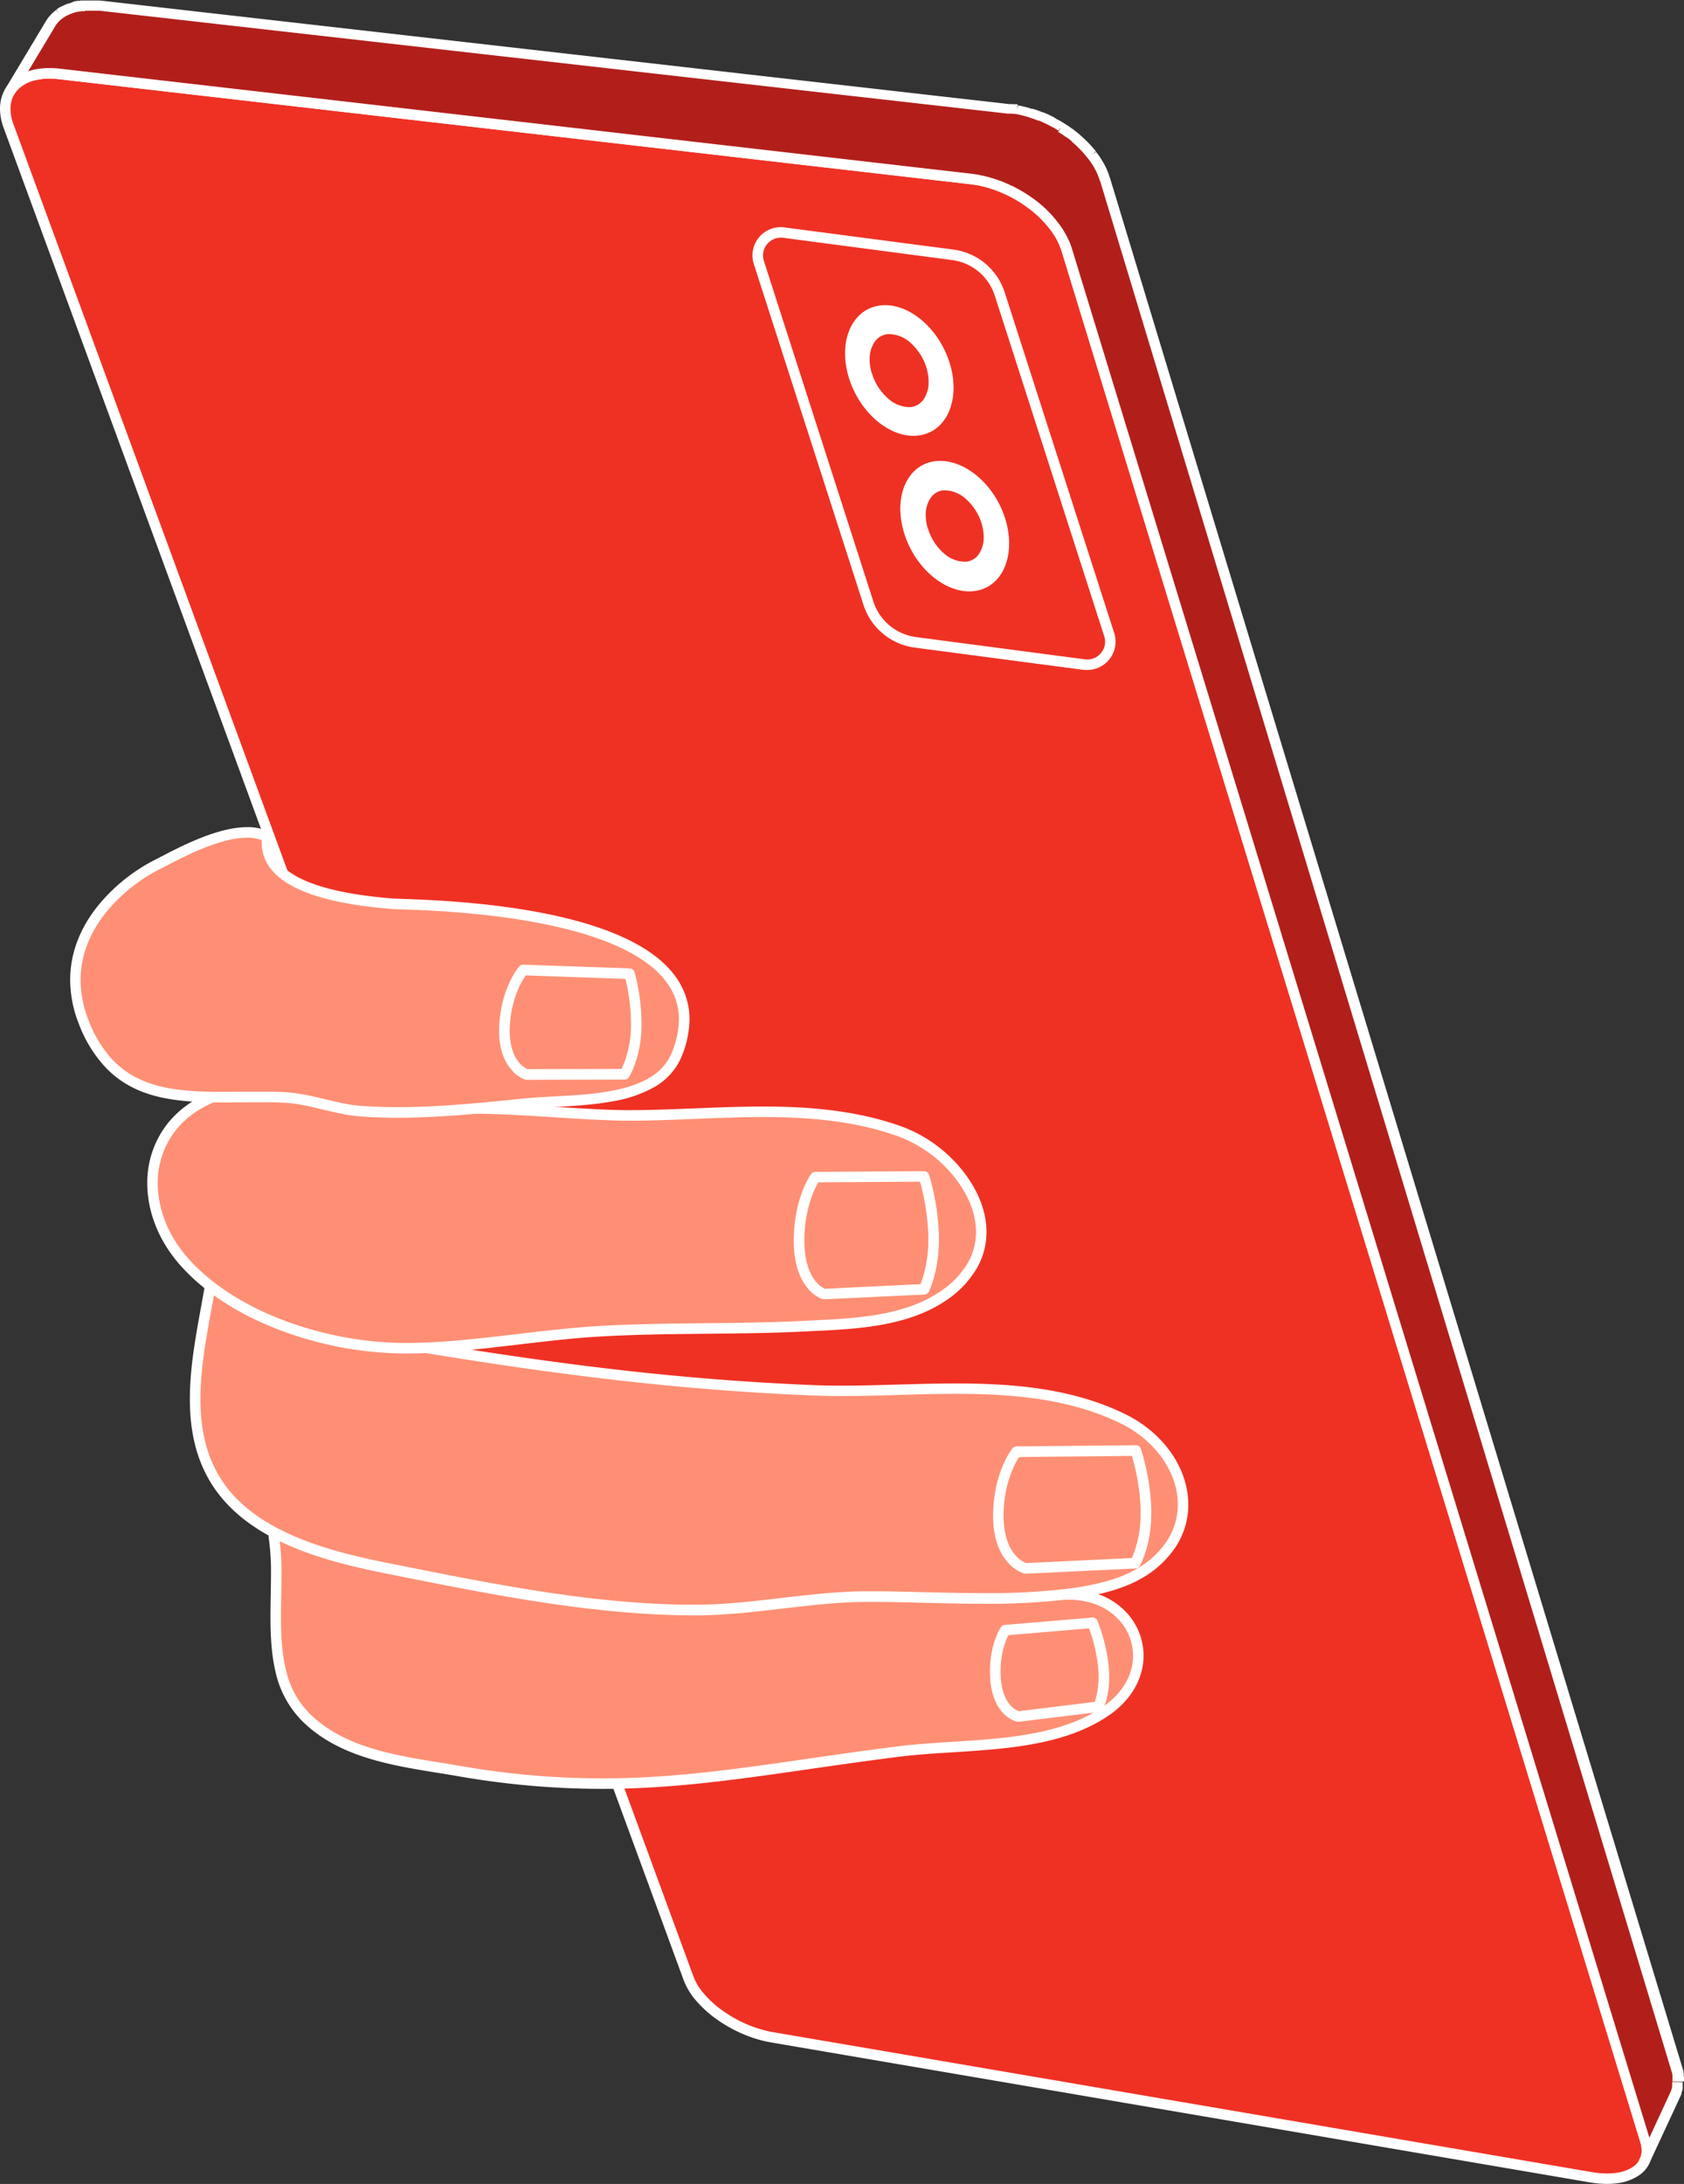 <?xml version="1.0" encoding="UTF-8"?> <svg xmlns="http://www.w3.org/2000/svg" viewBox="0 0 674.09 873.87"><rect x="0" y="0" width="674.09" height="873.87" fill="#333333" stroke="none"/> <defs> <style>.cls-1,.cls-6{fill:#ef3124;}.cls-2,.cls-5{fill:#fff;}.cls-3{fill:#b21f1b;}.cls-4{fill:#ff8f74;}.cls-4,.cls-5,.cls-6{fill-rule:evenodd;}</style> </defs> <title>Ресурс 65</title> <g id="Слой_2" data-name="Слой 2"> <g id="Слой_1-2" data-name="Слой 1"> <path class="cls-1" d="M388.43,71.54a48,48,0,0,1,12.65,3.35,54.41,54.41,0,0,1,11.49,6.48,46.92,46.92,0,0,1,9.07,8.68A31,31,0,0,1,427,100L658.62,856.56a11.73,11.73,0,0,1,.13,7.19,10.08,10.08,0,0,1-4.08,5.14,17.89,17.89,0,0,1-7.55,2.63,34.19,34.19,0,0,1-10.33-.33L309,815.18a49,49,0,0,1-10.83-3.25,54.13,54.13,0,0,1-9.87-5.51,43.77,43.77,0,0,1-7.87-7,25.33,25.33,0,0,1-4.8-7.78L3.44,50.48a18.65,18.65,0,0,1-1.18-9.15,12.58,12.58,0,0,1,3.42-7,15.91,15.91,0,0,1,7.38-4.15,28.61,28.61,0,0,1,10.7-.61Z"></path> <path class="cls-2" d="M388.43,71.54l-.24,2.09a45.59,45.59,0,0,1,12.09,3.21,52.72,52.72,0,0,1,11.05,6.22A45.37,45.37,0,0,1,420,91.35a28.93,28.93,0,0,1,5,9.25L656.61,857.17a11.26,11.26,0,0,1,.54,3.35,8,8,0,0,1-.4,2.56,7.89,7.89,0,0,1-3.25,4.06,15.89,15.89,0,0,1-6.67,2.3,26.82,26.82,0,0,1-3.58.23,36.73,36.73,0,0,1-6.11-.55l-327.77-56A47,47,0,0,1,299,810a51.51,51.51,0,0,1-9.49-5.3A41.46,41.46,0,0,1,282,798a23.39,23.39,0,0,1-4.42-7.14L5.41,49.76A18.19,18.19,0,0,1,4.2,43.54a12.86,12.86,0,0,1,.14-1.9,10.51,10.51,0,0,1,2.85-5.85,13.77,13.77,0,0,1,6.42-3.58,23.37,23.37,0,0,1,6.18-.77,32.49,32.49,0,0,1,3.73.22l364.67,42,.24-2.09.24-2.08L24,27.48a36.09,36.09,0,0,0-4.21-.25,27.37,27.37,0,0,0-7.28.92,18,18,0,0,0-8.34,4.72A14.69,14.69,0,0,0,.19,41,16.2,16.2,0,0,0,0,43.54a22.26,22.26,0,0,0,1.47,7.67l272.2,741.13a27.67,27.67,0,0,0,5.19,8.44,46,46,0,0,0,8.24,7.36,56.85,56.85,0,0,0,10.26,5.72,50.94,50.94,0,0,0,11.3,3.39l327.78,56a41.41,41.41,0,0,0,6.81.6,30.68,30.68,0,0,0,4.15-.27,19.89,19.89,0,0,0,8.44-3,11.81,11.81,0,0,0,5.52-10.11,15.72,15.72,0,0,0-.73-4.58L429.05,99.37a33.07,33.07,0,0,0-5.76-10.62,49,49,0,0,0-9.47-9.07A56.83,56.83,0,0,0,401.88,73a49.34,49.34,0,0,0-13.21-3.49Z"></path> <path class="cls-3" d="M672,832.85v-.42l0-.21V832l0-.2,0-.2,0-.21,0-.1h0v-.09l0-.2,0-.21,0-.21,0-.19,0-.2,0-.2,0-.21-.05-.18,0-.19-.06-.19,0-.18L442.29,71.77v-.08l-.08-.26-.08-.25-.09-.26-.09-.26-.09-.25-.09-.26-.1-.25-.1-.26-.11-.25-.06-.15,0,0,0-.06-.11-.26-.11-.25-.12-.26-.12-.26-.12-.25-.13-.26-.13-.26-.14-.27-.14-.26-.05-.09v0l-.08-.15-.15-.27-.15-.26-.15-.27-.16-.26-.17-.28-.17-.27-.17-.27-.18-.28-.09-.13v0l-.09-.12-.19-.28-.19-.28-.19-.28-.22-.29-.21-.29-.21-.29-.22-.29-.17-.22,0-.05,0,0-.24-.3-.24-.29-.24-.3-.26-.31-.26-.3-.26-.3-.26-.3-.28-.3-.28-.31-.29-.3-.28-.3-.29-.29-.29-.3-.3-.29-.3-.29-.31-.29-.3-.29-.31-.28-.32-.29-.32-.28L431,55.6l-.32-.28-.19-.15h0L430.3,55l-.37-.3-.37-.3-.38-.3-.38-.3-.51-.38-.32-.24-.06,0-.05,0-.08-.06-.52-.37-.53-.37-1-.69-.39-.25-.24-.16-.4-.26-1.05-.64c-.35-.21-.7-.42-1.06-.62l-.14-.08-.09-.05-.28-.16-.51-.28-.52-.28-.52-.27-.37-.18-.37-.19-.37-.18-.38-.18-.3-.14-.31-.15-.31-.14-.31-.14-.3-.13-.3-.13-.3-.13-.31-.13-.1,0,0,0h0l-.11-.05-.3-.12-.29-.12-.3-.11-.29-.11-.3-.11-.29-.11-.3-.11-.3-.11-.3-.11-.24-.07-.07,0-.3-.1-.31-.1-.31-.1-.3-.09-.31-.1-.32-.09-.32-.1-.31-.08-.32-.09-.32-.09-.32-.08-.32-.08-.32-.08-.32-.08-.33-.07-.32-.08-.33-.07-.32-.06-.32-.07-.23,0H407l-.32-.06-.32-.06-.32,0-.32-.05-.32,0-.32-.05-.32,0-.32,0-.32,0h-.25L40.1,2.33l-.24,0-.25,0-.23,0-.24,0-.3,0-.29,0-.3,0h-.58l-.29,0H35.1l-.28,0h-.28l-.28,0-.28,0-.28,0-.28,0-.29,0-.29,0-.29,0-.28,0-.29,0-.28,0-.29,0-.28.05-.3.06-.3.07-.29.06-.3.08-.31.08L29.32,3l-.3.09-.31.09-.32.11-.32.11-.32.11-.31.12-.36.15-.35.15-.34.16-.34.16-.44.22-.14.09,0,0-.24.13L24.78,5l-.4.26c-.27.17-.52.37-.77.56l-.21.15L23.32,6l-.16.12c-.38.32-.75.65-1.09,1l-.25.29-.29.34-.41.47a11.88,11.88,0,0,0-.81,1.19L4,36.58a12.37,12.37,0,0,1,1.23-1.67l.28-.32A12.39,12.39,0,0,1,7,33.19L7.24,33a16.46,16.46,0,0,1,4.21-2.28,21.13,21.13,0,0,1,2.66-.77h0a26.59,26.59,0,0,1,2.94-.45,32.87,32.87,0,0,1,6.69.11l364.67,42c1.06.13,2.13.29,3.19.5h0q1.58.3,3.15.72h.07c1,.28,2.07.59,3.09.94l.06,0c1,.34,2,.72,3,1.12l.16.07c1,.41,2,.84,2.92,1.31l.08,0c1,.47,1.91,1,2.84,1.49l.1.06c.91.51,1.79,1,2.66,1.61l.23.15c.88.57,1.74,1.17,2.58,1.78h0c.86.63,1.7,1.29,2.51,2l.05,0c.8.67,1.57,1.37,2.32,2.07l.05.06h0a43.46,43.46,0,0,1,4.12,4.53,32.82,32.82,0,0,1,4.45,7.37v0c.36.84.67,1.69.94,2.54L658.62,856.56a13.91,13.91,0,0,1,.51,2.25h0a12.51,12.51,0,0,1,.12,2.09V861a11,11,0,0,1-.26,1.93,9.8,9.8,0,0,1-.62,1.8q6.36-13.76,12.73-27.5l0-.08,0-.07,0-.08,0-.07.1-.27.1-.27.09-.27.09-.28.06-.24.06-.24.06-.25,0-.25,0-.22,0-.23,0-.22,0-.23,0-.21v-.86Z"></path> <path class="cls-2" d="M672,832.85l2.1,0v-1.26l0-.2,0-.2V831l-2.08.32H674l0-.31v-.11l0-.21,0-.21v-.05l0-.2v0l0-.2,0-.2v0l-.05-.21v0l0-.2,0,0-.05-.18h0l0-.19v0l0-.19v0l-.06-.19L444.3,71.16l-2,.61,2-.58v0l-.05-.16v0l-2,.74,2-.51v0l0-.11-.08-.26v0l-.09-.26h0l-.08-.26,0,0L443.9,70l-.09-.25v0l-.09-.25,0,0-.1-.26h0l-.1-.25v0l-.11-.26h0l-.06-.15v0l0,0h0l0-.07v0l-.11-.26h0l-.11-.26,0,0-.11-.26h0l-.12-.26,0,0-.12-.26v0l-.13-.25-.13-.27,0,0-.14-.26-.14-.26,0,0-.05-.09-1.84,1,1.88-.94v0l0,0-.08-.15v0l-.14-.27,0-.06L441.6,65l-.17-.29,0,0-.16-.26-.16-.28,0,0-.17-.28h0l-.17-.27h0l-.17-.28h0l-.09-.13-.1-.15,0,0-1.65,1.29,1.74-1.16-.08-.13h0l-.19-.29h0l-.2-.28v0l-.2-.28,0,0-.21-.29h0l-.21-.29h0l-.22-.29h0l-.22-.28,0,0-.17-.22L437,61.88l1.71-1.21,0-.05-.09-.12-.26-.32-.24-.3,0,0-.24-.29v0l-.26-.3h0l-.26-.31h0l-.26-.3h0l-.27-.3,0,0-.28-.3v0l-.29-.3h0l-.29-.3h0l-.28-.3,0,0-.29-.3h0l-.29-.3,0,0-.3-.29h0l-.31-.3,0,0-.3-.29h0l-.31-.28h0l-.31-.29,0,0L433,54.6l-.32-.29,0,0-.33-.28-.32-.28h0l-.18-.16-1.36,1.61,1.49-1.49h0l-.14-.13-.14-.12h0l-.37-.31h0l-.38-.3,0,0-.37-.3h0l-.38-.3,0,0-.5-.39,0,0-.27-.2,0,0-.16-.12h0l-.05,0-.53-.38h0l-.52-.37h0l-1.05-.71,0,0-.38-.24h0l-.24-.16h0l-.4-.26,0,0-1.06-.65,0,0-1.11-.64h0l-.14-.08h0l-.09,0h0l-.29-.16h0l-.51-.28,0,0L422,47h0l-.52-.27,0,0-.37-.18h0l-.37-.19h0l-.37-.18h0L420,46h0l-.31-.15h0l-.31-.14h0l-.31-.14h0l-.31-.13h0l-.31-.13h0l-.3-.13h0l-.3-.12h0l-.3-.13h0l-.08,0h0l-.14-.06,0,0-.7,2,.81-1.94-.11,0h0l-.29-.12h0l-.29-.12h0l-.29-.11-.29-.11h0l-.3-.11-.3-.11h0l-.3-.11h0l-.31-.1h0l-.3-.11h0l-.23-.08-.08,0-.3-.1h0l-.31-.1-.3-.1H413l-.31-.1h0l-.31-.1h0l-.32-.09-.58,2,.61-2-.32-.1h0l-.31-.09h0l-.31-.09h0l-.32-.08h0l-.32-.08h0l-.32-.08h0l-.32-.08h0l-.32-.08-.32-.07h0l-.33-.07h0l-.33-.07h0l-.32-.07h0l-.32-.07-.23,0-.09,0h-.07L407,43.88l.41-2.06h0l-.32-.06h0l-.33-.06h0l-.32,0h0l-.32,0-.32,0h0l-.32-.05-.32,0H405l-.32,0h0l-.32,0h-.17l-.17,2.1.35-2.08h-.06l-.17,0h-.09L40.34.24h0l-.24,0h0l-.25,0-.2,2.1L39.84.19l-.24,0h0l-.24,0h0l-.3,0-.28,0h0l-.3,0h-.63l-.29,0H35l-.29,0H34.4l-.28,0h0l-.28,0h0l-.28,0h0l-.27,0-.3,0h0l-.29,0h0l-.29,0h0L32,.29h0l-.28.05h0l-.28,0h0l-.28,0h0l-.28,0h0l-.3.06h0l-.3.06h0l-.3.06h0l-.3.08h0l-.31.08h0L28.76,1h0l-.3.09h0l-.3.09h0l-.32.11h0l-.33.11h0L27,1.52l-.05,0-.31.12,0,0-.36.14,0,0L25.91,2l-.06,0-.34.15-.05,0-.33.16,0,0-.44.23-.06,0-.15.08-.05,0,0,0,1.08,1.8-1-1.83-.23.13,0,0-.42.25-.05,0-.4.26h0c-.37.25-.66.48-.89.65l1.28,1.67L22.45,4l-.21.14L22,4.38l-.08.08L23.32,6,22.07,4.3l-.16.11-.1.08a17,17,0,0,0-1.25,1.16l-.07.08L20.24,6l-.3.35-.41.47-.06.07a13.55,13.55,0,0,0-1,1.41L2.15,35.5a2.06,2.06,0,0,0-.24,1.59,2.12,2.12,0,0,0,1,1.29,2.07,2.07,0,0,0,1.59.24,2.09,2.09,0,0,0,1.29-1,10.59,10.59,0,0,1,1-1.38L5.18,34.91l1.58,1.38L7,36,5.46,34.59,7,36a10.71,10.71,0,0,1,1.25-1.18L7,33.19,8.2,34.88l.3-.22h0a14,14,0,0,1,3.67-2h0A19.05,19.05,0,0,1,14.56,32h0a21.94,21.94,0,0,1,2.69-.42c.81-.07,1.65-.11,2.53-.11a32.45,32.45,0,0,1,3.72.22l364.67,42c1,.12,2,.28,3,.47l.39-2.06-.51,2h0l.12,0c1,.19,2,.42,3,.68h.07c1,.26,2,.57,3,.9h0l.07,0h0c1,.33,1.92.69,2.86,1.08l.16.06h0c.95.39,1.89.81,2.81,1.26l.92-1.89-.94,1.88.08,0h0c.92.45,1.83.93,2.72,1.43l.11.06c.86.49,1.72,1,2.55,1.55h0l.23.15h0c.85.55,1.67,1.12,2.48,1.71l1.24-1.69-1.48,1.49h0l.24.21c.83.61,1.63,1.24,2.41,1.89l.05,0h0c.77.63,1.5,1.3,2.21,2l.06.06a2.13,2.13,0,0,0,1.45.58h0v-2.1L416.06,87A39.37,39.37,0,0,1,420,91.35a30.74,30.74,0,0,1,4.17,6.9l0,.11v0l1.88-.93-1.93.82a24.54,24.54,0,0,1,.86,2.34L656.61,857.17a12.88,12.88,0,0,1,.44,1.93l0,.12h0l2.06-.41-2.08.29a10.22,10.22,0,0,1,.1,1.43v.34l2.1,0-2.1-.11v.07a8.08,8.08,0,0,1-.2,1.54,6.52,6.52,0,0,1-.48,1.39,2.12,2.12,0,0,0,1,2.8,2.11,2.11,0,0,0,1.6.06,2.09,2.09,0,0,0,1.19-1.09L673,838.07v0l0-.07,0-.07,0-.06,0-.09,0-.09.11-.26,0-.06.1-.27v0l.09-.27,0-.08.08-.28v0l.07-.24,0-.07.06-.24v0l.05-.24,0-.09,0-.25v0l0-.23v0l0-.22v-.05l0-.23v-.1l0-.22h0l0-.21v0l0-.22v-.79l-2.1,0-2.1,0v.62l0,.24v.19l0,.14,0,.14,0,.22,0,.24,0,.12-.06.23,0,.15-.07.26-.07.18-.1.28-.07.17v0l0,.06v0l0,.06,0,.08,1.92.86-1.91-.89-12.73,27.51a2.1,2.1,0,1,0,3.82,1.76,11.19,11.19,0,0,0,.75-2.2,13,13,0,0,0,.32-2.32l-2.1-.09,2.09.11v-.53a14,14,0,0,0-.14-2l0-.12h0l-2.06.41,2.08-.29a16.08,16.08,0,0,0-.58-2.57L429.05,99.37c-.29-.92-.63-1.84-1-2.75L428,96.5v0l-1.88.94L428,96.6a35.49,35.49,0,0,0-4.73-7.85A45.76,45.76,0,0,0,419,84a2.07,2.07,0,0,0-1.45-.58h0v2.1L419,84l0-.06c-.78-.73-1.58-1.46-2.42-2.16h0l-.05-.05c-.84-.71-1.72-1.39-2.62-2.06l-1.24,1.7,1.48-1.49h0l-.24-.2c-.88-.64-1.77-1.26-2.68-1.85h0l-.23-.15h0c-.9-.58-1.82-1.14-2.77-1.67l-.11-.06c-.95-.54-1.94-1.06-2.94-1.55h0l-.08,0h0c-1-.49-2-.94-3-1.36h0l-.15-.06c-1-.42-2.06-.81-3.11-1.17h0l-.06,0h0c-1.06-.35-2.14-.68-3.22-1h-.1l-.51,2,.54-2c-1.09-.29-2.19-.54-3.29-.75l-.4,2.06.51-2h0L392,70c-1.11-.21-2.23-.38-3.35-.51L24,27.48a36.05,36.05,0,0,0-4.2-.25c-1,0-2,.05-2.93.14a26.41,26.41,0,0,0-3.18.49h0a20.72,20.72,0,0,0-2.93.85h0A18,18,0,0,0,6,31.3H6l-.29.21-.06,0a15,15,0,0,0-1.73,1.63l0,0-.28.32v0a13.45,13.45,0,0,0-1.43,2,2.1,2.1,0,1,0,3.6,2.16L22.11,10.48a9.41,9.41,0,0,1,.67-1L21.12,8.21l1.6,1.37.4-.47.29-.34.25-.29L22.07,7.11l1.52,1.46a10.71,10.71,0,0,1,.91-.85L23.16,6.11,24.41,7.8l.15-.12.19-.16.08-.07L23.4,5.92l1.16,1.75.21-.14.11-.09L25.53,7,24.38,5.21,25.51,7l.35-.23.41-.24L25.19,4.7l1,1.83.23-.13.05,0,0,0-1.08-1.8,1,1.83.1-.06L27,6.11l-1-1.87L27,6.13,27.31,6l-.92-1.88L27.26,6l.31-.14.34-.15-.83-1.93.8,1.94.36-.14-.8-1.95.76,2,.31-.12-.76-2,.71,2,.27-.1.34-.12-.68-2,.65,2,.32-.11-.65-2,.62,2,.3-.09-.61-2,.58,2L29.9,5l-.58-2,.56,2,.31-.09-.56-2,.52,2,.31-.08h0l.3-.08-.5-2L30.7,4.8l.3-.06-.47-2.05L31,4.74l.29-.06-.44-2.06.41,2.06.22,0,.33-.06-.38-2.07.36,2.07.28,0h0l.28,0L32,2.42l.32,2.07.24,0,.3,0-.29-2.09.26,2.09.29,0h0l.29,0-.24-2.09.2,2.1.3,0,.26,0L33.7,2.21l.17,2.09.28,0h0l.28,0h.26l-.13-2.1.09,2.1.28,0h.29l-.1-2.1.06,2.1h.57l0-2.1v2.1h1.87l.3,0h.3l.09-2.1-.14,2.1.29,0h0l.29,0,.31,0h0l.23,0,.19-2.1-.23,2.09.24,0h0l.22,0,.21,0h0L403.61,45.49h.19l.17-2.09-.34,2.07h.06l.18,0h0l.27,0h0l.32,0,.26-2.09-.31,2.08.32.05.33,0,.3-2.08-.33,2.07.32,0,.31.05h0l.32,0h0l.33.06.36-2.07-.4,2.06.33.06h.14l.17,0,.32.07h0l.33.07h0l.33.07h0l.33.07h0l.32.08.27.06.33.08h0l.32.08h0l.32.09h0l.29.08.31.09h0l.29.08.29.09h0l.32.09.59-2-.63,2,.31.09h0l.26.08.3.1.31.1h0l.3.1.08,0,.23.08.67-2-.71,2,.3.11h0l.22.07.36.13h0l.3.11.27.11.3.11.24.1.32.12h0l.27.11.11,0,.11,0h0l.7-2-.84,1.93,0,0h0l.1,0h0l.28.12.31.13h0l.31.13.83-1.93-.85,1.92.3.13h0l.31.14h0l.3.14h0l.3.14h0l.31.14h0l.36.17.36.17h0l.37.19h0l.33.17.53.28h0l.45.24.56.3,1-1.84-1,1.83.28.16h0l.09,0,1-1.84-1,1.82.13.08h0l1,.6,1.07-1.81-1.09,1.79c.34.22.68.42,1,.63L424.7,51l-1.15,1.77L424,53h0l.24.16h0l.39.25,1.14-1.77-1.17,1.75,1,.66h0l.52.37h0l.49.36.06,0,.11.08.06,0,1.16-1.75-1.33,1.63.06,0,.08.07.27.2.49.37.41.31h0l.37.29,1.31-1.64-1.33,1.63.37.3h0l.33.27.16.13,1.35-1.61L429,56.65h0l.13.12.12.1.36.32.33.28,1.37-1.59-1.4,1.57.32.28.29.26.31.29h0l.31.29v0l.27.26.31.31h0l.26.26.3.31h0l.23.24.32.33h0l.29.3h0l.28.3v0l.24.27.27.31h0l.26.3h0l.25.3v0l.26.31h0l.2.24.26.33.24.29,0,0,0,0,1.63-1.34-1.72,1.22,0,0,.07.09.15.19.21.28h0l.22.29h0l.21.29h0l.19.25.2.29v0l.19.28h0l.19.28h0l.09.13.09.12v0l1.66-1.29-1.76,1.15.09.13h0l.18.27h0l.17.27h0l.14.22.17.3.14.22.15.27,0,0,.12.22.11.2.11.19,1.85-1-1.88.94v0l.05.09,0,.05.14.26.11.2.14.27.12.26v0l.09.21.13.27h0l.1.21.12.26h0l.11.26v0l0,.06v0h0l.06.15h0l.07.18.12.3h0l.09.23.08.21.09.26.08.22.08.25h0l.06.18.09.29,2-.62-2,.51v0l.07.23v0l2-.74-2,.58v0L669.36,829.64l0,.13.06.2,2-.56-2,.53,0,.19h0l0,.12.06.22v0l0,.15,0,.2,0,.2,2.06-.43-2.06.39,0,.17,0,.19,0,.17v.1l2.08-.31h-2.1l0,.32v0l0,.18,0,.18v.32l0,.2,2.1-.12-2.1.1v.35Z"></path> <path class="cls-4" d="M109.61,614.84c3.64,22.5-5.51,53.46,12.36,71.77,15.76,16.15,40.34,18.32,61.46,22,68.15,11.73,109.47.67,176.34-7.76,26.13-3.29,60-.63,82.65-16C467,668.21,455,636.59,426,638"></path> <path class="cls-2" d="M107.54,615.18a94.43,94.43,0,0,1,.93,14.94c0,5.42-.2,11.07-.2,16.75,0,7.44.35,14.92,2,22a40.26,40.26,0,0,0,10.16,19.23c8.24,8.44,18.71,13.16,29.66,16.23s22.45,4.52,32.95,6.33a336.47,336.47,0,0,0,57.82,5.13c39.18,0,73.2-7.09,119.14-12.87,12.89-1.63,27.89-1.79,42.59-3.47s29.17-4.89,41-12.87c9.65-6.51,14.18-15.5,14.16-24.12a25.39,25.39,0,0,0-8.14-18.55c-5.21-4.9-12.71-8-21.73-8-.66,0-1.33,0-2,0a2.1,2.1,0,1,0,.22,4.2c.6,0,1.2,0,1.79,0,8.06,0,14.45,2.74,18.85,6.88a21.19,21.19,0,0,1,6.82,15.48c0,7.15-3.64,14.75-12.31,20.64-10.89,7.38-24.68,10.53-39.1,12.17s-29.4,1.81-42.64,3.48c-46.14,5.82-80,12.84-118.62,12.83a332,332,0,0,1-57.1-5.06c-10.63-1.83-22-3.28-32.53-6.24s-20.27-7.41-27.79-15.12a35.93,35.93,0,0,1-9.08-17.27c-1.56-6.52-1.92-13.69-1.92-21,0-5.57.21-11.23.21-16.75a98.9,98.9,0,0,0-1-15.61,2.1,2.1,0,0,0-4.15.67Z"></path> <path class="cls-4" d="M83.94,515.53c-4,23.15-11,50.68.14,72.88,13.07,26.16,46.37,34.28,72.66,39.51C196.37,635.8,237.4,644.2,278,644.26c21,0,41.77-4.38,62.75-5.25,28.89-1.2,89.6,5.82,115.28-9.36,28.36-16.76,19.56-49.26-6.68-62-38-18.44-84.07-9.63-124.45-11.34-51.91-2.2-98.13-7.81-154.54-17"></path> <path class="cls-2" d="M81.87,515.17C79.5,529,76,544.54,76,559.8c0,10.18,1.57,20.28,6.21,29.55C89,603,101.09,611.87,114.59,617.93s28.55,9.43,41.74,12.05C196,637.86,237.1,646.3,278,646.36h.22c21.23,0,41.94-4.4,62.62-5.25,2.48-.1,5.21-.15,8.15-.15,12.35,0,28.28.75,44.46.75a273.91,273.91,0,0,0,35.32-1.89c11-1.48,20.9-4,28.33-8.36a39.52,39.52,0,0,0,14.08-13.39,30.62,30.62,0,0,0,4.49-16c0-14.5-9.87-28.76-25.41-36.31-21-10.21-44.33-12.19-67.58-12.19-15.43,0-30.87.88-45.66.87-4.07,0-8.08-.06-12-.23-51.81-2.19-97.92-7.79-154.28-17a2.1,2.1,0,1,0-.68,4.15c56.45,9.21,102.78,14.83,154.79,17,4,.17,8.1.24,12.21.24,15,0,30.39-.88,45.66-.88,23,0,45.64,2,65.75,11.77,14.33,7,23.06,20,23,32.53a26.49,26.49,0,0,1-3.89,13.83,35.36,35.36,0,0,1-12.62,11.94c-6.6,3.92-16,6.39-26.74,7.82a270.73,270.73,0,0,1-34.77,1.85c-16.06,0-32-.75-44.46-.75-3,0-5.77,0-8.33.15-21.14.89-41.8,5.25-62.44,5.24H278c-40.27,0-81.18-8.4-120.81-16.29-13.11-2.6-27.86-5.92-40.84-11.76S92.2,600,86,587.47c-4.26-8.51-5.77-17.91-5.77-27.67,0-14.62,3.42-30,5.83-43.92a2.11,2.11,0,0,0-4.15-.71Z"></path> <path class="cls-4" d="M86.26,438.54C56.61,449.73,54,482.68,73.69,504.87c20.56,23.13,58.47,34.71,88.8,34.62,25.62-.07,51.69-5.28,77.33-6.78,27.17-1.59,54.33-.67,81.48-2.05,17.78-.91,40-1.13,56-12,31.83-21.52,8.73-56.72-17-65.93-34.57-12.36-72.53-6.44-108.39-6.4-18.44,0-47.91-3.27-66.36-2.72"></path> <path class="cls-2" d="M85.52,436.57c-8.92,3.36-15.62,8.69-20,15.14a38.18,38.18,0,0,0-6.57,21.74c0,11.32,4.56,23.09,13.21,32.82,10.56,11.87,25.39,20.66,41.41,26.53a144.79,144.79,0,0,0,48.62,8.79h.35c25.89-.09,52-5.31,77.44-6.79,27-1.59,54.2-.67,81.47-2,8.86-.45,18.93-.73,28.88-2.29s19.82-4.38,28.22-10.06A39.52,39.52,0,0,0,391,507.49a29,29,0,0,0,3.88-14.5c0-9.23-4.19-18.2-10.44-25.65A56.35,56.35,0,0,0,361,450.76c-18-6.42-36.73-8-55.5-8-18.05,0-36.14,1.44-53.6,1.45h-.13c-16.82,0-43.13-2.77-61.74-2.77-1.57,0-3.1,0-4.56.06a2.1,2.1,0,1,0,.14,4.2c1.4,0,2.88-.06,4.42-.06,18.25,0,44.54,2.77,61.74,2.78h.13c17.69,0,35.77-1.45,53.6-1.45,18.54,0,36.8,1.55,54.09,7.73a52.09,52.09,0,0,1,21.65,15.33c5.79,6.88,9.46,15,9.45,22.94a24.56,24.56,0,0,1-3.32,12.41,35.25,35.25,0,0,1-11.22,11.53c-7.65,5.18-16.91,7.89-26.51,9.39s-19.53,1.79-28.45,2.24c-27,1.37-54.21.45-81.51,2.05-25.83,1.52-51.87,6.71-77.2,6.78v2.1l0-2.1h-.37A140.73,140.73,0,0,1,115,528.85c-15.53-5.68-29.78-14.2-39.71-25.38-8-9-12.14-19.83-12.14-30A33.92,33.92,0,0,1,69,454.09c3.92-5.71,9.85-10.48,18-13.59a2.1,2.1,0,1,0-1.48-3.93Z"></path> <path class="cls-4" d="M107.05,334.85c-3.13,21.84,36.17,25.54,49.4,26.73,8.36.75,137.82-.09,114.67,59.85-8.08,20.91-41.34,18.17-61.81,20.26-21,2.15-43.86,4.53-65,2.93-10.45-.79-20.3-5.06-30.81-5.49-33.37-1.36-65.52,6.73-80-30.2-12.18-31.08,11.62-54.09,29.74-63.16C71.3,341.75,94.33,328.4,107.05,334.85Z"></path> <path class="cls-2" d="M107.05,334.85l-2.08-.3a18,18,0,0,0-.2,2.71,16.29,16.29,0,0,0,1.84,7.63c2.08,4,5.63,7,9.82,9.33,6.29,3.53,14.12,5.66,21.46,7.06s14.18,2,18.37,2.39c1.13.1,3.61.16,7.36.3,13,.47,40.46,1.87,64.45,8.12,12,3.12,23.09,7.47,31,13.36a34,34,0,0,1,9.32,9.95,24.15,24.15,0,0,1,3.37,12.5,35.66,35.66,0,0,1-2.62,12.78,21.06,21.06,0,0,1-9.3,10.64c-6.38,3.8-15.19,5.56-24.34,6.46s-18.6,1-26.42,1.82C192.91,441.26,175.66,443,159,443c-4.92,0-9.79-.15-14.55-.51-10-.72-19.86-5-30.89-5.5-3.43-.14-6.84-.18-10.21-.18-4.75,0-9.42.08-14,.08-11.94,0-22.92-.59-32-4.44A35.44,35.44,0,0,1,45,424a48.29,48.29,0,0,1-9.55-15.79,43.73,43.73,0,0,1-3.19-16.06c0-10.66,4.35-19.93,10.56-27.52A67.26,67.26,0,0,1,64.2,347.65c3.33-1.67,9-4.79,15.36-7.49s13.48-5,19.34-4.94a15.84,15.84,0,0,1,7.2,1.5l1-1.87-2.08-.3,2.08.3,1-1.88a20,20,0,0,0-9.1-2c-6.89,0-14.34,2.47-21,5.28s-12.41,6-15.6,7.6a71.31,71.31,0,0,0-22.72,18C32.94,370,28.09,380.26,28.09,392.1a48,48,0,0,0,3.48,17.6A52.6,52.6,0,0,0,42,426.83C48.1,433.37,55.53,437,63.6,438.9s16.79,2.23,25.84,2.23c4.58,0,9.25-.08,14-.08,3.34,0,6.69,0,10,.18,10,.37,19.83,4.62,30.74,5.49,4.89.37,9.86.53,14.87.53,16.91,0,34.3-1.81,50.48-3.47,10-1,23.56-.86,35.72-3.1A51,51,0,0,0,262,434.93a25.24,25.24,0,0,0,11.07-12.74A39.76,39.76,0,0,0,276,407.9a28.66,28.66,0,0,0-5.1-16.44c-5.67-8.27-15.31-14.17-26.55-18.57-16.87-6.59-37.53-9.8-54.65-11.46-8.55-.82-16.22-1.25-22.07-1.51-2.92-.13-5.38-.21-7.27-.28s-3.21-.11-3.71-.16c-6.34-.56-18.61-1.72-29.11-5.1-5.25-1.68-10-3.93-13.34-6.77a15.9,15.9,0,0,1-3.85-4.66,12.11,12.11,0,0,1-1.37-5.69,14.44,14.44,0,0,1,.16-2.12A2.1,2.1,0,0,0,108,333Z"></path> <path class="cls-4" d="M251.94,389.57l-42.51-1.51s-6.59,7.42-7.49,22c-1,16.75,8.81,19.87,8.81,19.87l39.21-.1s4.52-7.33,4.67-19.11A78,78,0,0,0,251.94,389.57Z"></path> <path class="cls-2" d="M251.94,389.57l.08-2.1L209.51,386a2.12,2.12,0,0,0-1.65.71c-.2.22-7.08,8.08-8,23.26-.05.87-.08,1.72-.08,2.53,0,7.75,2.4,12.7,5,15.61a13,13,0,0,0,5.39,3.86l.64.1,39.2-.1a2.1,2.1,0,0,0,1.78-1c.13-.2,4.83-7.86,5-20.18,0-.31,0-.62,0-.92A79.55,79.55,0,0,0,254,389a2.08,2.08,0,0,0-1.93-1.5l-.08,2.1-2,.61,0,.08a76,76,0,0,1,2.58,19.57v.87a42.15,42.15,0,0,1-2.28,13.3,31.48,31.48,0,0,1-1.47,3.57c-.2.41-.36.71-.47.9l-.12.21,0,0h0l1.79,1.11v-2.1l-39.21.09v2.11l.64-2h0a9.73,9.73,0,0,1-3.85-3c-1.76-2.22-3.55-5.95-3.57-12.42,0-.72,0-1.48.08-2.27a42.15,42.15,0,0,1,3.88-15.69,30,30,0,0,1,2.2-3.86c.29-.42.53-.73.68-.93l.17-.21,0,0-.09-.07.08.07h0l-.09-.07.08.07-1.57-1.4-.07,2.11,42.51,1.5.07-2.1-2,.61Z"></path> <path class="cls-4" d="M369.85,470.73l-43.49.28s-6.36,8.6-6.54,25c-.21,18.78,10,21.82,10,21.82l40-1.92s4.25-8.41,3.81-21.6A95.63,95.63,0,0,0,369.85,470.73Z"></path> <path class="cls-2" d="M369.85,470.73l0-2.11-43.49.29a2.08,2.08,0,0,0-1.67.85c-.19.24-6.77,9.28-6.95,26.19v.58c0,9.51,2.64,15.39,5.49,18.83a13.58,13.58,0,0,0,6,4.45l.7.08L370,518a2.13,2.13,0,0,0,1.78-1.15c.09-.2,4.05-8.09,4.06-20.61,0-.66,0-1.33,0-2a97.47,97.47,0,0,0-3.92-24.13,2.13,2.13,0,0,0-2-1.46l0,2.11-2,.64,0,.1a93.59,93.59,0,0,1,3.68,22.88c0,.63,0,1.25,0,1.86A51.28,51.28,0,0,1,369.76,510a38.13,38.13,0,0,1-1.25,3.72c-.17.42-.31.74-.4.94l-.1.22,0,0h0l1.88,1-.1-2.1-40,1.92.1,2.1.6-2h0a10.45,10.45,0,0,1-4.39-3.62c-2-2.72-4.11-7.41-4.11-15.63V496a51.21,51.21,0,0,1,3.2-17.89,33.21,33.21,0,0,1,2.07-4.47c.28-.49.5-.85.65-1.08l.17-.25,0-.05h0L326.36,471v2.1l43.49-.28v-2.1l-2,.64Z"></path> <path class="cls-4" d="M454.6,580.39l-47.7.48s-7,8.62-7.29,25c-.31,18.78,10.88,21.76,10.88,21.76l43.93-2.1s4.7-8.42,4.27-21.59A87.25,87.25,0,0,0,454.6,580.39Z"></path> <path class="cls-2" d="M454.6,580.39l0-2.1-47.71.47a2.15,2.15,0,0,0-1.61.78c-.19.23-7.47,9.31-7.75,26.27,0,.26,0,.52,0,.79,0,9.46,2.9,15.32,6,18.7a14.51,14.51,0,0,0,6.46,4.33l.64.07,43.93-2.1a2.09,2.09,0,0,0,1.73-1.07c.11-.21,4.57-8.23,4.57-20.93,0-.58,0-1.17,0-1.76a89.53,89.53,0,0,0-4.2-24.15,2.1,2.1,0,0,0-2-1.4l0,2.1-2,.7,0,.1A85.24,85.24,0,0,1,456.59,604c0,.55,0,1.1,0,1.63a47,47,0,0,1-2.06,13.9,36.77,36.77,0,0,1-1.39,3.76c-.19.42-.34.74-.45.94l-.11.23,0,0h0l1.84,1-.1-2.1-43.93,2.1.1,2.1.54-2-.2.78.22-.77h0l-.2.78.22-.77a11.07,11.07,0,0,1-4.67-3.36c-2.28-2.64-4.66-7.26-4.68-15.62,0-.23,0-.47,0-.72a47.23,47.23,0,0,1,3.58-17.83,32.71,32.71,0,0,1,2.29-4.47c.31-.49.55-.85.72-1.09l.19-.25,0,0h0l-1.63-1.32,0,2.1,47.7-.48,0-2.1-2,.7Z"></path> <path class="cls-4" d="M437.32,649.34l-34.93,2.94s-4.65,6.8-3.93,19c.82,14,9.19,15.61,9.19,15.61l32.06-4s3-6.52,1.92-16.3A66.15,66.15,0,0,0,437.32,649.34Z"></path> <path class="cls-2" d="M437.32,649.34l-.18-2.1-34.93,2.94a2.11,2.11,0,0,0-1.56.91c-.16.23-4.37,6.5-4.37,17.63,0,.86,0,1.75.08,2.67.42,7.39,2.93,11.89,5.53,14.42a11.29,11.29,0,0,0,5.36,3.12l.66,0L440,685a2.11,2.11,0,0,0,1.66-1.22,33.65,33.65,0,0,0,2.33-13,40.06,40.06,0,0,0-.24-4.4,68.36,68.36,0,0,0-4.47-17.9,2.11,2.11,0,0,0-2.11-1.26l.18,2.1-1.93.83,0,.07a64.53,64.53,0,0,1,4.12,16.6,37.06,37.06,0,0,1,.22,4,33.87,33.87,0,0,1-1,8.32c-.25,1-.5,1.74-.68,2.24-.09.25-.16.43-.21.55l-.05.12v0l.5.22-.5-.23h0l.5.22-.5-.23,1.91.87-.25-2.08-32.07,3.94.26,2.09.4-2.06-.22,1.14.25-1.14h0l-.22,1.14.25-1.14-.28-.08a8.66,8.66,0,0,1-3.8-2.84c-1.55-1.94-3.11-5.17-3.45-10.76-.05-.83-.07-1.63-.07-2.41a34,34,0,0,1,1.88-11.48,24.18,24.18,0,0,1,1.26-2.9c.17-.32.31-.56.39-.7l.1-.16,0,0-.49-.33.48.33h0l-.49-.33.48.33-1.73-1.18.18,2.09,34.92-2.94-.17-2.09-1.93.83Z"></path> <path class="cls-5" d="M339.55,150.31c4.05,14.4,16.49,25.16,27.77,24s17.15-13.72,13.1-28.12-16.49-25.16-27.77-24S335.5,135.91,339.55,150.31Z"></path> <path class="cls-6" d="M346.9,149.57c2.59,9.23,10.55,16.12,17.79,15.4s11-8.79,8.39-18-10.56-16.12-17.79-15.4S344.3,140.35,346.9,149.57Z"></path> <path class="cls-2" d="M346.9,149.57l-2,.57a26,26,0,0,0,7.3,12,17.32,17.32,0,0,0,11.47,5c.42,0,.83,0,1.24-.05h0a11.42,11.42,0,0,0,8.21-4.72,16.24,16.24,0,0,0,2.89-9.66,23.48,23.48,0,0,0-.9-6.29,26,26,0,0,0-7.3-12,17.33,17.33,0,0,0-11.47-5,11.05,11.05,0,0,0-1.27.07h0a11.39,11.39,0,0,0-8.22,4.72,16.2,16.2,0,0,0-2.89,9.66,23.14,23.14,0,0,0,.9,6.29l2-.57,2-.57a19,19,0,0,1-.75-5.15,12.18,12.18,0,0,1,2.07-7.18,7.23,7.23,0,0,1,5.25-3h0a7.27,7.27,0,0,1,.82,0,13.17,13.17,0,0,1,8.63,3.87,21.84,21.84,0,0,1,6.09,10,19.07,19.07,0,0,1,.74,5.16,12.06,12.06,0,0,1-2.07,7.18,7.19,7.19,0,0,1-5.24,3h0a8.19,8.19,0,0,1-.85,0A13.24,13.24,0,0,1,355,159a21.75,21.75,0,0,1-6.09-10Z"></path> <path class="cls-5" d="M361.74,212.73c4.18,14.37,16.7,25,28,23.81s17-13.86,12.87-28.23-16.69-25-28-23.81S357.58,198.36,361.74,212.73Z"></path> <path class="cls-6" d="M369.36,211.91c2.61,9,10.47,15.69,17.54,14.93s10.68-8.7,8.06-17.71-10.46-15.69-17.53-14.93S366.74,202.9,369.36,211.91Z"></path> <path class="cls-2" d="M369.36,211.91l-2,.58a25.45,25.45,0,0,0,7.21,11.67A17.12,17.12,0,0,0,385.78,229c.45,0,.89,0,1.33-.07h0a11.23,11.23,0,0,0,8-4.64,16,16,0,0,0,2.8-9.4,22.64,22.64,0,0,0-.94-6.33,25.4,25.4,0,0,0-7.21-11.67A17.09,17.09,0,0,0,378.54,192a12.34,12.34,0,0,0-1.35.07h0a11.24,11.24,0,0,0-8,4.65,15.86,15.86,0,0,0-2.8,9.4,22.75,22.75,0,0,0,.94,6.33l2-.58,2-.59a18.41,18.41,0,0,1-.77-5.16,11.71,11.71,0,0,1,2-6.92,7,7,0,0,1,5-3h0a8.14,8.14,0,0,1,.87,0A13,13,0,0,1,387,200a21.41,21.41,0,0,1,6,9.73,18.69,18.69,0,0,1,.76,5.16,11.71,11.71,0,0,1-2,6.92,7,7,0,0,1-5.05,2.95h0a6.79,6.79,0,0,1-.9,0,13,13,0,0,1-8.41-3.74,21.36,21.36,0,0,1-6-9.73Z"></path> <path class="cls-2" d="M434,265.9l.27-2.08-67.6-8.91a20.78,20.78,0,0,1-17.08-14.25L305.78,104.41a7.22,7.22,0,0,1-.35-2.21,7.14,7.14,0,0,1,7.1-7.11,7.73,7.73,0,0,1,1,.06h0l67.6,8.91a20.78,20.78,0,0,1,17.08,14.25L442,254.56a7,7,0,0,1,.36,2.21,7.13,7.13,0,0,1-2.07,5,7,7,0,0,1-5,2.12,8,8,0,0,1-1-.06L434,265.9l-.27,2.09a12.87,12.87,0,0,0,1.51.09,11.35,11.35,0,0,0,11.31-11.31,11.61,11.61,0,0,0-.55-3.5L402.18,117a25,25,0,0,0-20.53-17.13L314.05,91h0a11.48,11.48,0,0,0-1.53-.11,11.31,11.31,0,0,0-10.75,14.82L345.63,242a25,25,0,0,0,20.53,17.13l67.6,8.91Z"></path> </g> </g> </svg> 